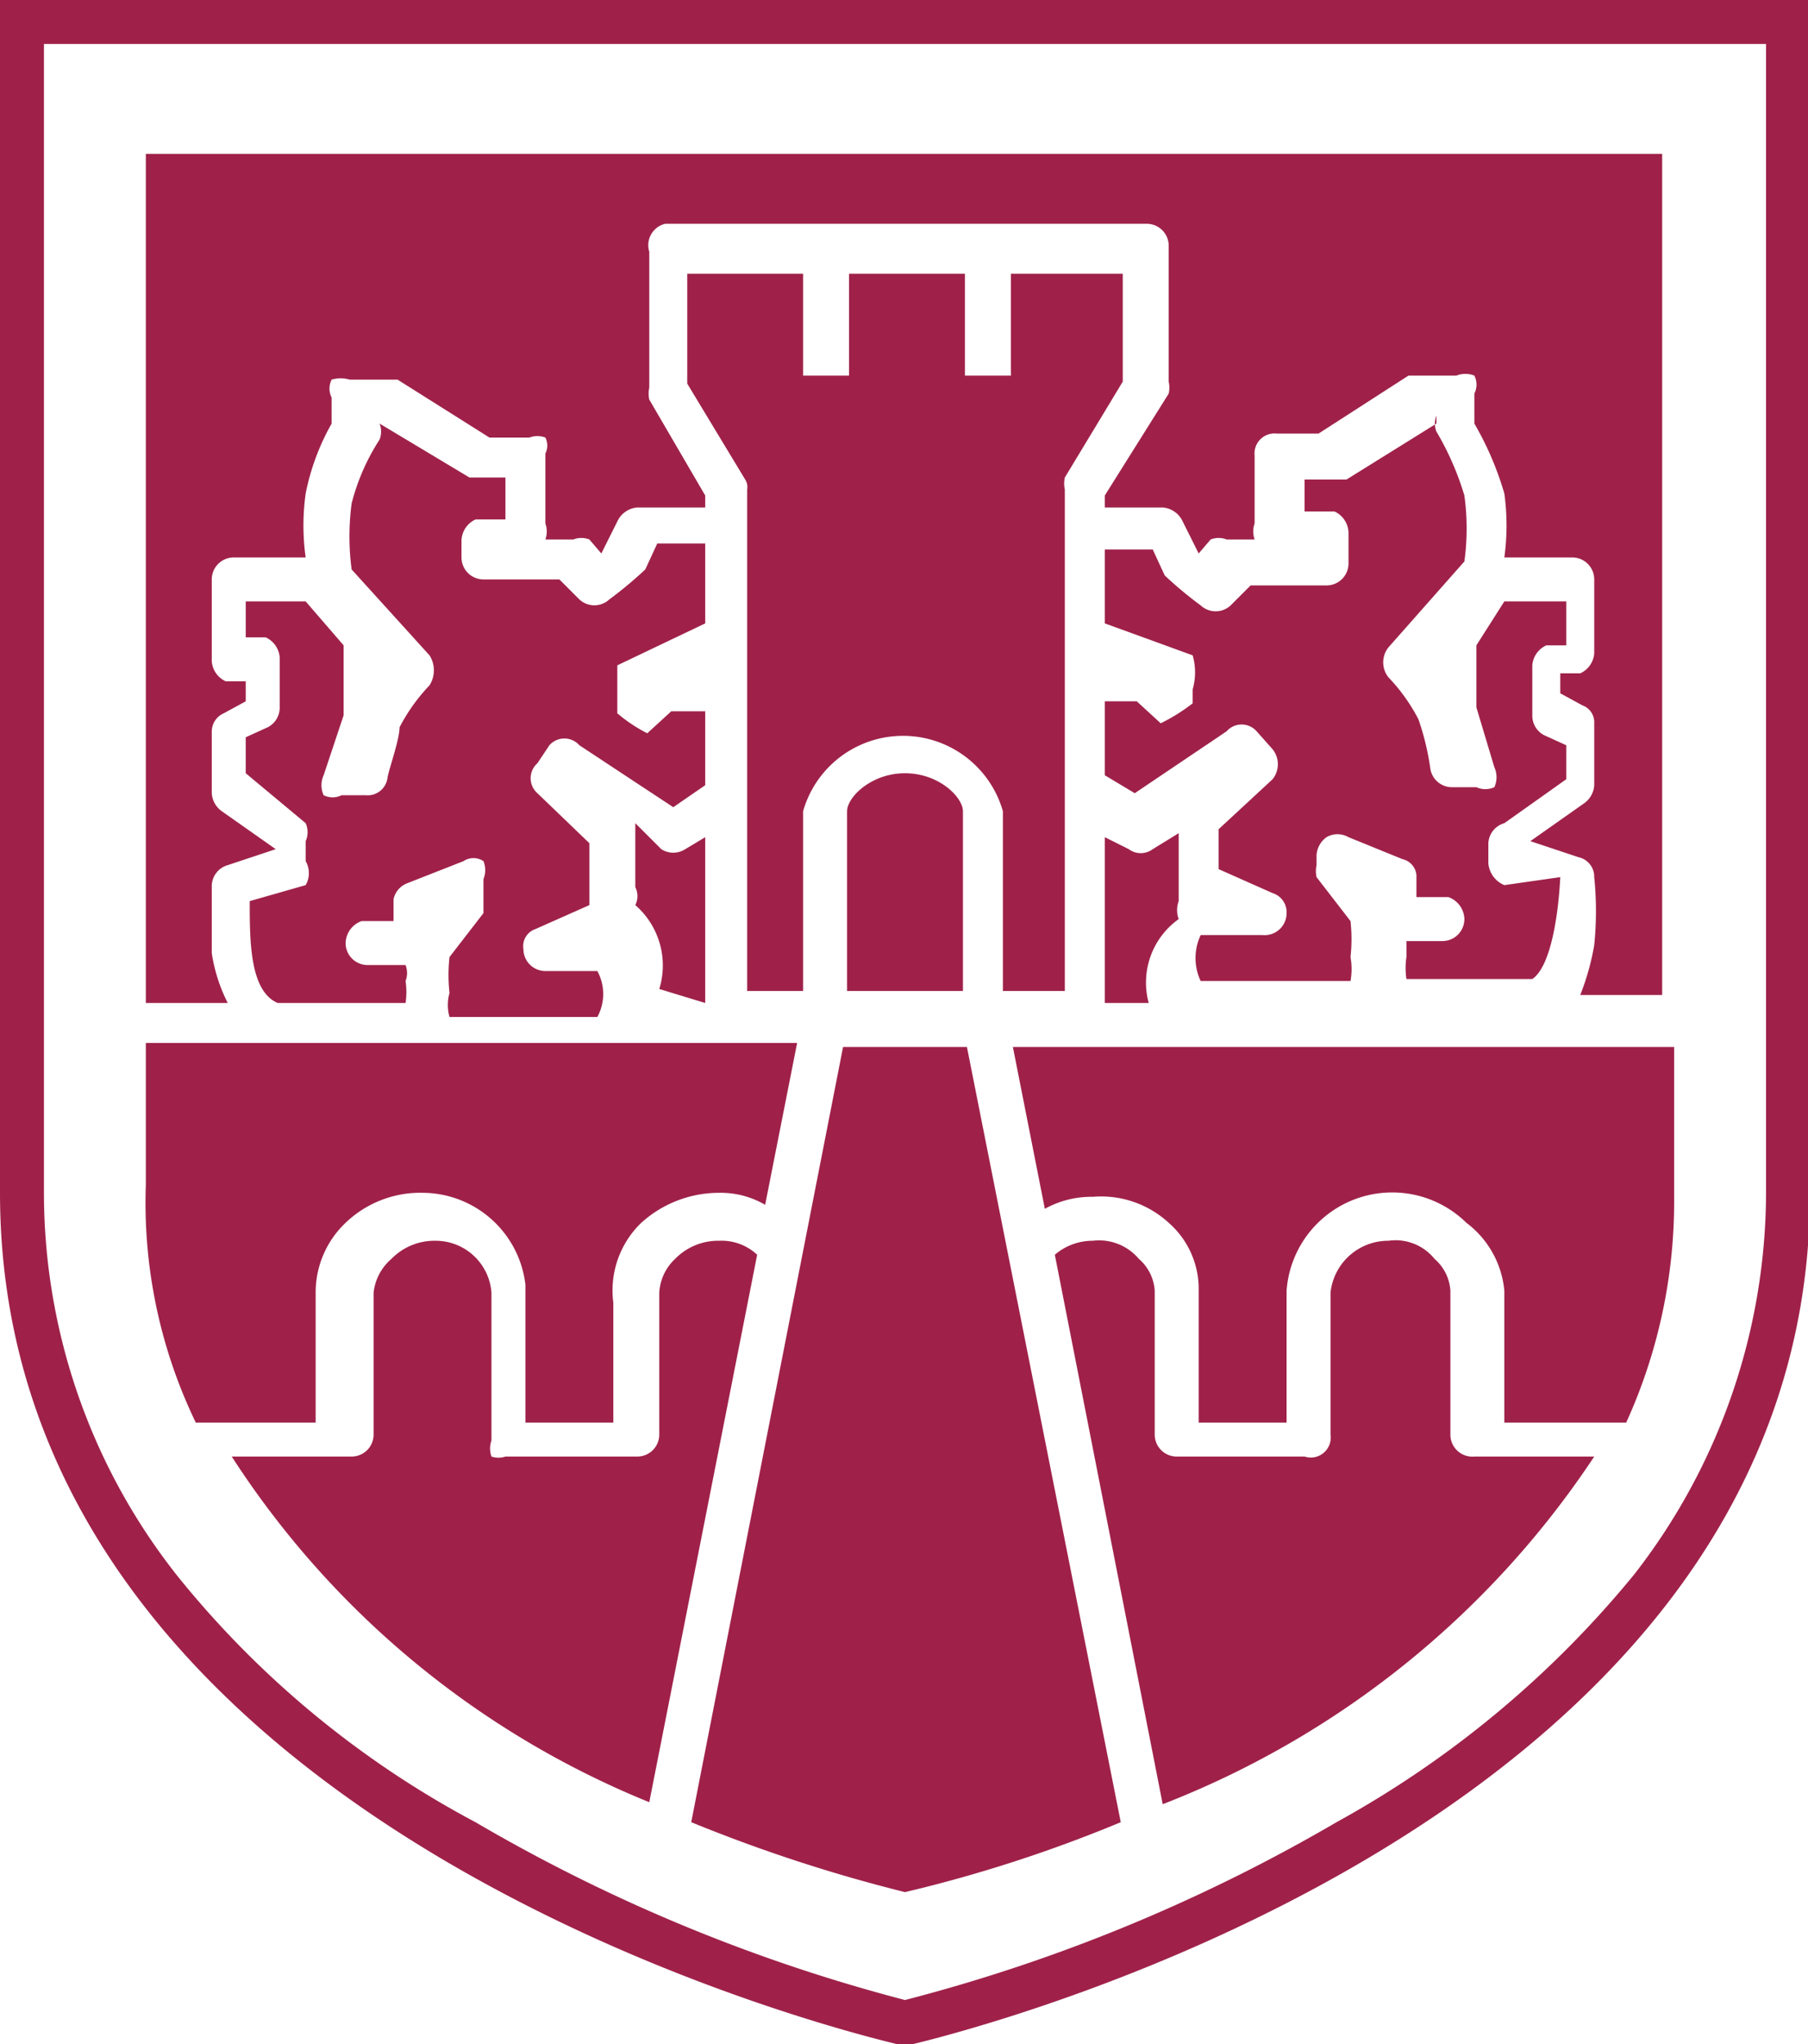 <svg id="Capa_1" data-name="Capa 1" xmlns="http://www.w3.org/2000/svg" viewBox="0 0 9.05 10.23"><defs><style>.cls-1{fill:#9f214a;}</style></defs><path class="cls-1" d="M6,11.12H6s4.53-1,4.53-4.27v-6H1.47v6C1.47,10.13,6,11.12,6,11.12ZM1.69,6.85V1.1h8.62V6.85a3.12,3.12,0,0,1-.66,1.91A5.1,5.1,0,0,1,8.16,10,8.5,8.5,0,0,1,6,10.89,8.49,8.49,0,0,1,3.85,10,4.81,4.81,0,0,1,2.36,8.77,3.09,3.09,0,0,1,1.69,6.85Z" transform="translate(-1.47 -0.88)"/><path class="cls-1" d="M5.21,3.33V5.84h.28v-.9a.52.52,0,0,1,1,0v.9H6.8v-1h0V4.4h0V4.05h0V3.33a.14.14,0,0,1,0-.06l.29-.48V2.25H6.53v.51H6.3V2.25H5.72v.51H5.49V2.25H4.91V2.8l.29.48A.07.07,0,0,1,5.21,3.33Z" transform="translate(-1.47 -0.88)"/><path class="cls-1" d="M5,5.9V5.07l-.1.06a.11.11,0,0,1-.12,0L4.65,5h0v.32a.1.1,0,0,1,0,.09l0,0a.4.4,0,0,1,.12.42Z" transform="translate(-1.47 -0.88)"/><path class="cls-1" d="M6,4.75c-.17,0-.29.12-.29.19v.9h.58v-.9C6.29,4.87,6.17,4.75,6,4.75Z" transform="translate(-1.47 -0.88)"/><path class="cls-1" d="M2.53,5.65c0-.18,0-.34,0-.34a.11.11,0,0,1,.08-.1l.24-.08-.27-.19a.12.12,0,0,1-.05-.09V4.54a.1.1,0,0,1,.06-.09l.11-.06v-.1l-.1,0a.12.12,0,0,1-.07-.1V3.78a.11.11,0,0,1,.11-.11H3a1.16,1.16,0,0,1,0-.32A1.17,1.17,0,0,1,3.13,3l0-.13a.1.1,0,0,1,0-.09.16.16,0,0,1,.09,0h.24l.46.29h.2a.11.11,0,0,1,.08,0,.09.09,0,0,1,0,.08l0,.35a.12.12,0,0,1,0,.08h.14a.11.11,0,0,1,.08,0l.06.07,0,0,.08-.16a.12.12,0,0,1,.1-.07H5V3.36l-.28-.48a.14.14,0,0,1,0-.06V2.14A.11.11,0,0,1,4.8,2H7.21a.11.11,0,0,1,.11.11v.68a.14.14,0,0,1,0,.06L7,3.36v.06h.29a.12.12,0,0,1,.1.07l.08.16,0,0,.06-.07a.11.11,0,0,1,.08,0h.14a.12.12,0,0,1,0-.08V3.16a.1.1,0,0,1,.11-.11h.21l.45-.29h.24a.12.12,0,0,1,.09,0,.1.1,0,0,1,0,.09V3A1.57,1.57,0,0,1,9,3.35a1.17,1.17,0,0,1,0,.32h.34a.11.11,0,0,1,.11.11v.37a.12.12,0,0,1-.07.1l-.1,0v.1l.11.06a.09.09,0,0,1,.06.09v.31a.12.12,0,0,1-.05.09l-.27.19.24.08a.1.1,0,0,1,.08.1,1.68,1.68,0,0,1,0,.34,1.26,1.26,0,0,1-.07.25h.41V1.65H2.2V5.9h.41A.82.82,0,0,1,2.53,5.65Z" transform="translate(-1.47 -0.88)"/><path class="cls-1" d="M7.37,5.48l0,0a.13.13,0,0,1,0-.09V5.05h0l-.13.08a.1.1,0,0,1-.12,0L7,5.07V5.9h.22A.39.39,0,0,1,7.37,5.48Z" transform="translate(-1.47 -0.88)"/><path class="cls-1" d="M8.73,8.06V7.34a.23.23,0,0,0-.08-.16.25.25,0,0,0-.23-.09.29.29,0,0,0-.29.26v.71A.1.1,0,0,1,8,8.17H7.36a.11.11,0,0,1-.11-.11V7.34a.23.23,0,0,0-.08-.16.26.26,0,0,0-.23-.09.29.29,0,0,0-.19.07l.54,2.75A4.58,4.58,0,0,0,9.45,8.17h-.6A.11.11,0,0,1,8.73,8.06Z" transform="translate(-1.47 -0.88)"/><path class="cls-1" d="M6.31,6.12H5.69L4.93,10h0A7.8,7.8,0,0,0,6,10.35,7,7,0,0,0,7.08,10v0Z" transform="translate(-1.47 -0.88)"/><path class="cls-1" d="M4.72,9.9l.54-2.74a.26.26,0,0,0-.19-.07h0a.3.3,0,0,0-.22.09.25.25,0,0,0-.08.17v.71a.11.11,0,0,1-.11.11H4a.11.11,0,0,1-.07,0,.12.12,0,0,1,0-.08V7.35a.28.28,0,0,0-.28-.26h0a.3.3,0,0,0-.22.09.26.26,0,0,0-.09.17v.71a.11.11,0,0,1-.11.11h-.6A4.5,4.5,0,0,0,4.72,9.9Z" transform="translate(-1.47 -0.88)"/><path class="cls-1" d="M6.54,6.12l.16.81a.48.48,0,0,1,.24-.06A.5.5,0,0,1,7.32,7a.44.44,0,0,1,.15.32V8h.44V7.34h0A.53.53,0,0,1,8.81,7,.48.48,0,0,1,9,7.34V8h.61a2.67,2.67,0,0,0,.24-1.12V6.12H6.54Z" transform="translate(-1.47 -0.88)"/><path class="cls-1" d="M3.05,7.35A.48.48,0,0,1,3.2,7a.54.54,0,0,1,.39-.15.52.52,0,0,1,.51.46V8h.44v-.6A.47.47,0,0,1,4.68,7a.58.58,0,0,1,.39-.15.44.44,0,0,1,.23.06l.16-.81H2.2v.71A2.53,2.53,0,0,0,2.45,8h.6Z" transform="translate(-1.47 -0.88)"/><path class="cls-1" d="M4.22,4.61a.1.1,0,0,1,.15,0l.47.31L5,4.81V4.44H4.83l-.12.11a.76.76,0,0,1-.15-.1s0,0,0-.07,0-.16,0-.17L5,4v-.4H4.76l-.06.13a2,2,0,0,1-.18.15.11.11,0,0,1-.15,0l-.1-.1H3.89a.11.11,0,0,1-.11-.11V3.59a.12.12,0,0,1,.07-.11l.15,0V3.27H3.88l-.06,0L3.37,3h0V3a.11.11,0,0,1,0,.08,1.08,1.08,0,0,0-.14.32,1.26,1.26,0,0,0,0,.33l.39.43a.14.14,0,0,1,0,.15.91.91,0,0,0-.15.21c0,.06-.05.2-.06.25a.1.1,0,0,1-.11.09H3.18a.1.1,0,0,1-.09,0,.12.12,0,0,1,0-.1l.1-.3V4.11L3,3.89h-.3v.18l.1,0a.12.12,0,0,1,.07.1v.25a.11.11,0,0,1-.06.1l-.11.05v.18L3,5a.11.11,0,0,1,0,.09v.1A.12.12,0,0,1,3,5.31l-.28.08c0,.2,0,.45.14.51h.64a.37.37,0,0,0,0-.11v0a.11.11,0,0,0,0-.08H3.31a.11.11,0,0,1-.11-.11v0a.12.12,0,0,1,.08-.11l.16,0,0-.11a.11.11,0,0,1,.07-.08l.28-.11a.09.09,0,0,1,.1,0,.12.12,0,0,1,0,.09v.11s0,0,0,.06l-.17.22a.82.82,0,0,0,0,.18v0a.22.22,0,0,0,0,.12h.74a.24.24,0,0,0,0-.23H4.2a.11.11,0,0,1-.11-.11v0a.09.09,0,0,1,.06-.1l.27-.12V5.1l-.26-.25a.1.1,0,0,1,0-.15Z" transform="translate(-1.47 -0.88)"/><path class="cls-1" d="M8.11,3.81H7.73l-.1.1a.11.11,0,0,1-.15,0,2,2,0,0,1-.18-.15l-.06-.13H7V4l.44.16a.31.31,0,0,1,0,.17s0,0,0,.07a.91.91,0,0,1-.16.1l-.12-.11H7v.37l.15.09.46-.31a.1.1,0,0,1,.15,0l.08.09a.12.12,0,0,1,0,.15l-.27.25v.2l.27.12a.1.1,0,0,1,.07.1v0a.11.11,0,0,1-.12.11H7.48a.27.27,0,0,0,0,.23h.75a.34.34,0,0,0,0-.12v0a.82.82,0,0,0,0-.18l-.17-.22a.14.14,0,0,1,0-.06V5.16a.12.12,0,0,1,.05-.09.11.11,0,0,1,.11,0l.27.11a.09.09,0,0,1,.07.08l0,.11.16,0a.12.12,0,0,1,.08.11v0a.11.11,0,0,1-.11.11H8.51l0,.08v0a.36.36,0,0,0,0,.11h.63c.09-.06.13-.31.14-.51L9,5.31a.13.13,0,0,1-.08-.11V5.1A.11.11,0,0,1,9,5l.31-.22V4.61l-.11-.05a.11.11,0,0,1-.06-.1V4.21a.12.12,0,0,1,.07-.1l.1,0V3.89H9l-.14.22v.31l.09.3a.12.12,0,0,1,0,.1.11.11,0,0,1-.09,0H8.74a.11.11,0,0,1-.11-.09,1.29,1.29,0,0,0-.06-.25.91.91,0,0,0-.15-.21.12.12,0,0,1,0-.15l.38-.43a1.21,1.21,0,0,0,0-.33,1.43,1.43,0,0,0-.14-.32.11.11,0,0,1,0-.08V3h0l-.45.28-.06,0H8v.16l.15,0a.12.12,0,0,1,.07.11V3.7A.11.11,0,0,1,8.11,3.81Z" transform="translate(-1.47 -0.88)"/></svg>